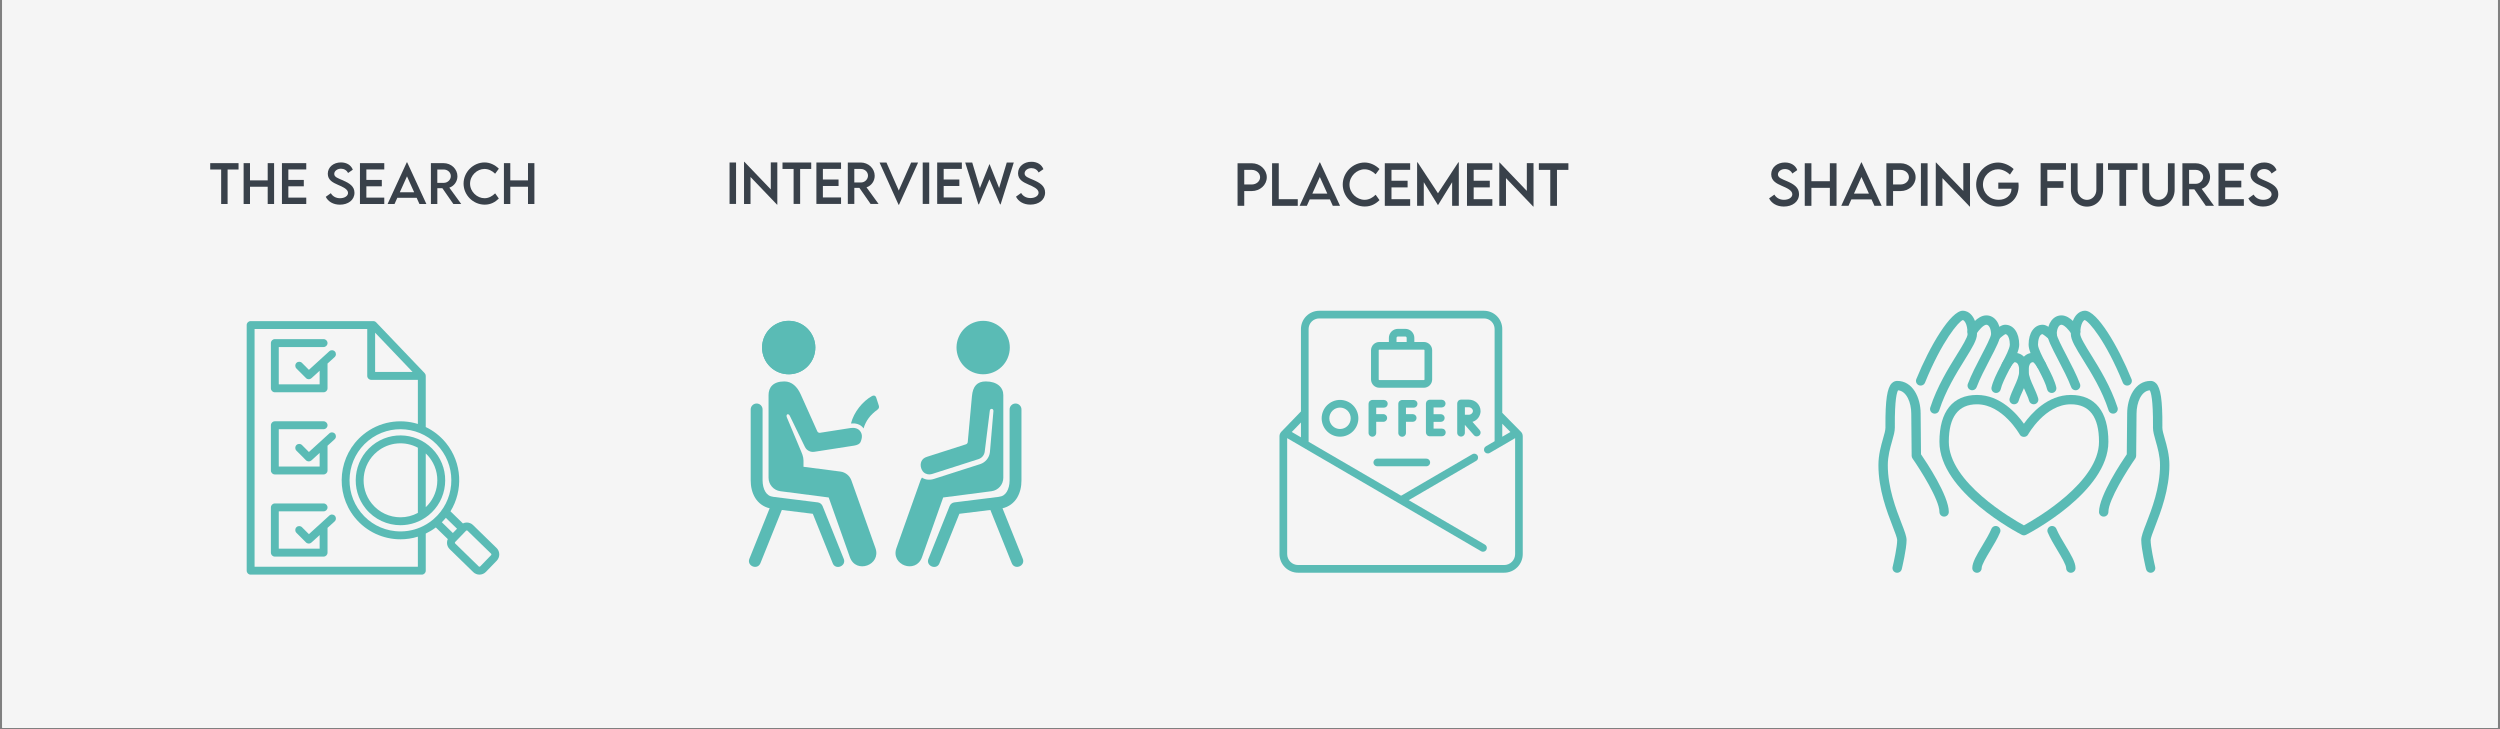 <svg xmlns="http://www.w3.org/2000/svg" xmlns:xlink="http://www.w3.org/1999/xlink" width="1200" zoomAndPan="magnify" viewBox="0 0 900 262.5" height="350" preserveAspectRatio="xMidYMid meet" version="1.0"><rect x="0" y="0" width="900" height="262.5" fill="#808080" stroke="none"/><defs><g/><clipPath id="ec832b3df9"><path d="M 0.855 0 L 899.145 0 L 899.145 262 L 0.855 262 Z M 0.855 0 " clip-rule="nonzero"/></clipPath><clipPath id="f4ee71dfdc"><path d="M 88.797 115.594 L 180 115.594 L 180 206.867 L 88.797 206.867 Z M 88.797 115.594 " clip-rule="nonzero"/></clipPath><clipPath id="d8e4ceafee"><path d="M 460.617 111.852 L 548.188 111.852 L 548.188 206.203 L 460.617 206.203 Z M 460.617 111.852 " clip-rule="nonzero"/></clipPath><clipPath id="544bb30904"><path d="M 745 111.852 L 768 111.852 L 768 149 L 745 149 Z M 745 111.852 " clip-rule="nonzero"/></clipPath><clipPath id="2ebeddede0"><path d="M 689 111.852 L 712 111.852 L 712 149 L 689 149 Z M 689 111.852 " clip-rule="nonzero"/></clipPath><clipPath id="502fa03769"><path d="M 737 189 L 748 189 L 748 206.203 L 737 206.203 Z M 737 189 " clip-rule="nonzero"/></clipPath><clipPath id="54020636c9"><path d="M 710 189 L 721 189 L 721 206.203 L 710 206.203 Z M 710 189 " clip-rule="nonzero"/></clipPath><clipPath id="20d37320b9"><path d="M 755 137 L 781 137 L 781 206.203 L 755 206.203 Z M 755 137 " clip-rule="nonzero"/></clipPath><clipPath id="b1bd7ba256"><path d="M 676.188 137 L 702 137 L 702 206.203 L 676.188 206.203 Z M 676.188 137 " clip-rule="nonzero"/></clipPath></defs><g clip-path="url(#ec832b3df9)"><path fill="#ffffff" d="M 0.855 0 L 899.145 0 L 899.145 269.488 L 0.855 269.488 Z M 0.855 0 " fill-opacity="1" fill-rule="nonzero"/><path fill="#ffffff" d="M 0.855 0 L 899.145 0 L 899.145 262 L 0.855 262 Z M 0.855 0 " fill-opacity="1" fill-rule="nonzero"/><path fill="#f5f5f5" d="M 0.855 0 L 899.145 0 L 899.145 262 L 0.855 262 Z M 0.855 0 " fill-opacity="1" fill-rule="nonzero"/></g><path fill="#5abbb5" d="M 118.559 185.598 L 111.207 192.297 L 108.719 189.805 C 108.164 189.246 107.266 189.25 106.711 189.805 C 106.156 190.363 106.16 191.266 106.715 191.82 L 110.156 195.273 C 110.434 195.547 110.797 195.688 111.16 195.688 C 111.5 195.688 111.844 195.566 112.113 195.316 L 115.07 192.625 L 115.07 197.527 L 100.359 197.527 L 100.359 184.09 L 116.492 184.09 C 117.277 184.09 117.91 183.453 117.91 182.668 C 117.91 181.879 117.277 181.242 116.492 181.242 L 98.941 181.242 C 98.156 181.242 97.523 181.879 97.523 182.668 L 97.523 198.953 C 97.523 199.738 98.156 200.379 98.941 200.379 L 116.492 200.379 C 117.277 200.379 117.91 199.738 117.91 198.953 L 117.91 190.035 L 120.465 187.707 C 121.047 187.18 121.09 186.277 120.562 185.695 C 120.035 185.113 119.141 185.07 118.559 185.598 Z M 118.559 185.598 " fill-opacity="1" fill-rule="nonzero"/><path fill="#5abbb5" d="M 118.559 156.023 L 111.207 162.719 L 108.719 160.223 C 108.168 159.668 107.266 159.668 106.711 160.223 C 106.156 160.781 106.156 161.684 106.711 162.238 L 110.156 165.695 C 110.434 165.973 110.797 166.113 111.16 166.113 C 111.5 166.113 111.844 165.988 112.113 165.742 L 115.07 163.047 L 115.07 167.953 L 100.359 167.953 L 100.359 154.516 L 116.492 154.516 C 117.277 154.516 117.91 153.879 117.91 153.09 C 117.91 152.305 117.277 151.664 116.492 151.664 L 98.941 151.664 C 98.156 151.664 97.523 152.305 97.523 153.09 L 97.523 169.375 C 97.523 170.164 98.156 170.801 98.941 170.801 L 116.492 170.801 C 117.277 170.801 117.91 170.164 117.91 169.375 L 117.91 160.461 L 120.465 158.133 C 121.047 157.602 121.09 156.703 120.562 156.117 C 120.035 155.535 119.141 155.492 118.559 156.023 Z M 118.559 156.023 " fill-opacity="1" fill-rule="nonzero"/><path fill="#5abbb5" d="M 118.559 126.441 L 111.207 133.141 L 108.719 130.648 C 108.164 130.09 107.266 130.09 106.711 130.648 C 106.156 131.203 106.16 132.105 106.715 132.664 L 110.156 136.113 C 110.434 136.391 110.797 136.531 111.16 136.531 C 111.5 136.531 111.844 136.41 112.113 136.16 L 115.07 133.465 L 115.07 138.371 L 100.359 138.371 L 100.359 124.934 L 116.492 124.934 C 117.277 124.934 117.91 124.297 117.91 123.508 C 117.91 122.723 117.277 122.086 116.492 122.086 L 98.941 122.086 C 98.156 122.086 97.523 122.723 97.523 123.508 L 97.523 139.797 C 97.523 140.582 98.156 141.219 98.941 141.219 L 116.492 141.219 C 117.277 141.219 117.91 140.582 117.91 139.797 L 117.91 130.879 L 120.465 128.551 C 121.047 128.023 121.09 127.121 120.562 126.539 C 120.035 125.957 119.141 125.914 118.559 126.441 Z M 118.559 126.441 " fill-opacity="1" fill-rule="nonzero"/><path fill="#5abbb5" d="M 156.66 162.711 C 151.059 155.793 140.895 154.742 134.004 160.363 C 127.109 165.988 126.059 176.191 131.66 183.109 C 134.84 187.035 139.492 189.074 144.176 189.074 C 147.746 189.074 151.34 187.891 154.32 185.461 C 157.66 182.738 159.742 178.871 160.188 174.574 C 160.629 170.277 159.375 166.066 156.66 162.711 Z M 144.176 186.227 C 140.312 186.227 136.484 184.547 133.863 181.312 C 129.25 175.613 130.113 167.207 135.793 162.574 C 140.062 159.09 145.859 158.719 150.434 161.176 L 150.434 184.648 C 148.473 185.703 146.32 186.227 144.176 186.227 Z M 157.363 174.281 C 157.031 177.488 155.59 180.402 153.273 182.59 L 153.273 163.234 C 153.691 163.629 154.086 164.051 154.457 164.508 C 156.695 167.273 157.727 170.742 157.363 174.281 Z M 157.363 174.281 " fill-opacity="1" fill-rule="nonzero"/><g clip-path="url(#f4ee71dfdc)"><path fill="#5abbb5" d="M 178.766 197.273 L 170.289 189.016 C 169.672 188.418 168.859 188.094 167.996 188.105 C 167.52 188.113 167.062 188.23 166.648 188.43 L 162.172 184.074 C 166.762 176.594 166.41 166.699 160.59 159.508 C 158.539 156.98 156.027 155.047 153.273 153.734 L 153.273 135.32 C 153.273 134.949 153.133 134.598 152.879 134.332 L 135.41 116.035 C 135.141 115.754 134.77 115.598 134.383 115.598 L 90.227 115.598 C 89.441 115.598 88.809 116.234 88.809 117.02 L 88.809 205.441 C 88.809 206.227 89.441 206.867 90.227 206.867 L 151.855 206.867 C 152.637 206.867 153.273 206.227 153.273 205.441 L 153.273 192.086 C 154.531 191.484 155.746 190.75 156.898 189.879 L 161.199 194.066 C 161.008 194.492 160.91 194.957 160.918 195.438 C 160.93 196.301 161.277 197.102 161.891 197.695 L 170.371 205.961 C 170.996 206.566 171.801 206.863 172.609 206.863 C 173.449 206.863 174.289 206.539 174.918 205.887 L 178.84 201.836 C 180.066 200.559 180.035 198.512 178.766 197.273 Z M 135.043 119.77 L 148.527 133.895 L 135.043 133.895 Z M 150.434 204.016 L 91.648 204.016 L 91.648 118.445 L 132.203 118.445 L 132.203 135.32 C 132.203 136.105 132.84 136.742 133.625 136.742 L 150.434 136.742 L 150.434 152.625 C 143.898 150.602 136.504 151.777 130.812 156.422 C 130.809 156.422 130.809 156.422 130.809 156.422 C 121.754 163.812 120.375 177.223 127.734 186.312 C 131.91 191.473 138.02 194.152 144.18 194.152 C 146.285 194.152 148.395 193.836 150.434 193.203 Z M 156.094 186.879 C 156.082 186.887 156.07 186.895 156.062 186.906 C 155.949 187 155.836 187.098 155.723 187.191 C 154.363 188.297 152.883 189.188 151.316 189.855 C 151.309 189.859 151.297 189.867 151.285 189.871 C 148.477 191.062 145.395 191.535 142.277 191.211 C 137.406 190.707 133.023 188.328 129.938 184.516 C 123.562 176.645 124.758 165.035 132.602 158.633 C 140.445 152.234 152.012 153.434 158.383 161.305 C 164.656 169.051 163.598 180.418 156.094 186.879 Z M 159.055 188.008 C 159.57 187.5 160.051 186.969 160.504 186.418 L 164.527 190.34 L 163.035 191.883 Z M 176.797 199.855 L 172.883 203.902 C 172.738 204.051 172.492 204.055 172.348 203.914 L 163.863 195.648 C 163.777 195.562 163.758 195.461 163.758 195.391 C 163.754 195.332 163.77 195.219 163.863 195.117 L 164.066 194.906 C 164.074 194.902 164.078 194.898 164.086 194.891 C 164.09 194.887 164.094 194.879 164.102 194.875 L 167.773 191.07 C 167.848 190.996 167.949 190.957 168.047 190.957 C 168.145 190.957 168.238 190.992 168.309 191.062 L 176.785 199.316 C 176.934 199.461 176.938 199.707 176.797 199.855 Z M 176.797 199.855 " fill-opacity="1" fill-rule="nonzero"/></g><g fill="#39414a" fill-opacity="1"><g transform="translate(75.246, 73.438)"><g><path d="M 10.629 -14.707 L 0.43 -14.707 L 0.43 -12.414 L 4.371 -12.414 L 4.371 0 L 6.688 0 L 6.688 -12.414 L 10.629 -12.414 Z M 10.629 -14.707 "/></g></g></g><g fill="#39414a" fill-opacity="1"><g transform="translate(86.288, 73.438)"><g><path d="M 10.082 -14.707 L 10.082 -8.504 L 3.711 -8.504 L 3.711 -14.707 L 1.414 -14.707 L 1.414 0 L 3.711 0 L 3.711 -6.211 L 10.082 -6.211 L 10.082 0 L 12.387 0 L 12.387 -14.707 Z M 10.082 -14.707 "/></g></g></g><g fill="#39414a" fill-opacity="1"><g transform="translate(100.084, 73.438)"><g><path d="M 10.172 -12.434 L 10.172 -14.707 L 1.414 -14.707 L 1.414 0 L 10.172 0 L 10.172 -2.297 L 3.723 -2.297 L 3.723 -6.367 L 9.285 -6.367 L 9.285 -8.668 L 3.723 -8.668 L 3.723 -12.434 Z M 10.172 -12.434 "/></g></g></g><g fill="#39414a" fill-opacity="1"><g transform="translate(111.236, 73.438)"><g/></g></g><g fill="#39414a" fill-opacity="1"><g transform="translate(116.707, 73.438)"><g><path d="M 5.656 0.246 C 8.641 0.246 10.902 -1.434 10.902 -4.043 C 10.902 -6.359 9.094 -7.48 6.77 -8.504 C 4.98 -9.27 3.621 -9.68 3.621 -10.828 C 3.621 -11.867 4.699 -12.707 6.047 -12.707 C 7.117 -12.707 8.129 -12.152 8.586 -11.156 L 10.301 -12.344 C 9.695 -13.957 8.129 -14.969 6.031 -14.969 C 3.383 -14.969 1.297 -13.293 1.297 -10.883 C 1.297 -8.574 3.211 -7.68 4.934 -6.914 C 6.648 -6.176 8.586 -5.355 8.586 -3.996 C 8.586 -2.875 7.336 -2.078 5.684 -2.078 C 4.27 -2.078 3.047 -2.738 2.391 -3.887 L 0.566 -2.582 C 1.406 -0.887 3.238 0.246 5.656 0.246 Z M 5.656 0.246 "/></g></g></g><g fill="#39414a" fill-opacity="1"><g transform="translate(128.168, 73.438)"><g><path d="M 10.172 -12.434 L 10.172 -14.707 L 1.414 -14.707 L 1.414 0 L 10.172 0 L 10.172 -2.297 L 3.723 -2.297 L 3.723 -6.367 L 9.285 -6.367 L 9.285 -8.668 L 3.723 -8.668 L 3.723 -12.434 Z M 10.172 -12.434 "/></g></g></g><g fill="#39414a" fill-opacity="1"><g transform="translate(139.32, 73.438)"><g><path d="M 11.676 0 L 14.176 0 L 7.262 -15.008 L 7.125 -15.008 L 0.211 0 L 2.711 0 L 3.711 -2.234 L 10.672 -2.234 Z M 4.605 -4.215 L 7.199 -9.961 L 9.777 -4.215 Z M 4.605 -4.215 "/></g></g></g><g fill="#39414a" fill-opacity="1"><g transform="translate(153.708, 73.438)"><g><path d="M 12.332 0 L 8.055 -5.883 C 9.742 -6.43 10.965 -8.082 10.965 -9.98 C 10.965 -12.598 8.723 -14.707 5.984 -14.707 L 1.414 -14.707 L 1.422 0 L 3.73 0 L 3.73 -5.691 L 5.539 -5.691 L 9.496 0 Z M 3.723 -7.609 L 3.723 -12.414 L 6.039 -12.414 C 7.406 -12.414 8.586 -11.402 8.586 -10.035 C 8.586 -8.723 7.426 -7.598 6.039 -7.609 Z M 3.723 -7.609 "/></g></g></g><g fill="#39414a" fill-opacity="1"><g transform="translate(166.173, 73.438)"><g><path d="M 8.336 0.238 C 10.527 0.238 12.141 -0.719 13.41 -1.969 L 12.078 -3.832 C 11.066 -2.828 9.77 -2.078 8.266 -2.078 C 5.629 -2.078 3.047 -4.371 3.047 -7.336 C 3.047 -10.281 5.594 -12.617 8.254 -12.617 C 9.695 -12.617 11.039 -11.934 12.07 -10.902 L 13.41 -12.715 C 11.969 -14.121 10.207 -14.934 8.301 -14.961 C 4.168 -14.961 0.711 -11.484 0.711 -7.344 C 0.711 -3.191 4.168 0.238 8.336 0.238 Z M 8.336 0.238 "/></g></g></g><g fill="#39414a" fill-opacity="1"><g transform="translate(179.996, 73.438)"><g><path d="M 10.082 -14.707 L 10.082 -8.504 L 3.711 -8.504 L 3.711 -14.707 L 1.414 -14.707 L 1.414 0 L 3.711 0 L 3.711 -6.211 L 10.082 -6.211 L 10.082 0 L 12.387 0 L 12.387 -14.707 Z M 10.082 -14.707 "/></g></g></g><g fill="#39414a" fill-opacity="1"><g transform="translate(261.207, 73.412)"><g><path d="M 1.434 0 L 3.773 0 L 3.773 -14.91 L 1.434 -14.91 Z M 1.434 0 "/></g></g></g><g fill="#39414a" fill-opacity="1"><g transform="translate(266.414, 73.412)"><g><path d="M 11.07 -14.945 L 11.07 -5.227 L 1.555 -15.168 L 1.434 -15.168 L 1.434 0.02 L 3.773 0.02 L 3.773 -9.703 L 13.309 0.258 L 13.422 0.258 L 13.422 -14.945 Z M 11.07 -14.945 "/></g></g></g><g fill="#39414a" fill-opacity="1"><g transform="translate(281.266, 73.412)"><g><path d="M 10.773 -14.91 L 0.434 -14.91 L 0.434 -12.586 L 4.43 -12.586 L 4.43 0 L 6.781 0 L 6.781 -12.586 L 10.773 -12.586 Z M 10.773 -14.91 "/></g></g></g><g fill="#39414a" fill-opacity="1"><g transform="translate(292.466, 73.412)"><g><path d="M 10.312 -12.605 L 10.312 -14.91 L 1.434 -14.91 L 1.434 0 L 10.312 0 L 10.312 -2.332 L 3.773 -2.332 L 3.773 -6.457 L 9.414 -6.457 L 9.414 -8.785 L 3.773 -8.785 L 3.773 -12.605 Z M 10.312 -12.605 "/></g></g></g><g fill="#39414a" fill-opacity="1"><g transform="translate(303.776, 73.412)"><g><path d="M 12.504 0 L 8.168 -5.965 C 9.879 -6.52 11.117 -8.195 11.117 -10.117 C 11.117 -12.773 8.844 -14.91 6.066 -14.91 L 1.434 -14.91 L 1.441 0 L 3.781 0 L 3.781 -5.77 L 5.613 -5.77 L 9.629 0 Z M 3.773 -7.715 L 3.773 -12.586 L 6.121 -12.586 C 7.512 -12.586 8.703 -11.562 8.703 -10.172 C 8.703 -8.844 7.527 -7.703 6.121 -7.715 Z M 3.773 -7.715 "/></g></g></g><g fill="#39414a" fill-opacity="1"><g transform="translate(316.418, 73.412)"><g><path d="M 11.598 -14.91 L 7.141 -4.82 L 2.699 -14.91 L 0.211 -14.91 L 7.066 0.305 L 7.223 0.305 L 14.105 -14.91 Z M 11.598 -14.91 "/></g></g></g><g fill="#39414a" fill-opacity="1"><g transform="translate(330.744, 73.412)"><g><path d="M 1.434 0 L 3.773 0 L 3.773 -14.91 L 1.434 -14.91 Z M 1.434 0 "/></g></g></g><g fill="#39414a" fill-opacity="1"><g transform="translate(335.95, 73.412)"><g><path d="M 10.312 -12.605 L 10.312 -14.91 L 1.434 -14.91 L 1.434 0 L 10.312 0 L 10.312 -2.332 L 3.773 -2.332 L 3.773 -6.457 L 9.414 -6.457 L 9.414 -8.785 L 3.773 -8.785 L 3.773 -12.605 Z M 10.312 -12.605 "/></g></g></g><g fill="#39414a" fill-opacity="1"><g transform="translate(347.261, 73.412)"><g><path d="M 4.957 0.141 L 5.172 0.141 L 8.934 -8.852 L 12.754 0.141 L 12.969 0.141 L 17.703 -14.91 L 15.176 -14.91 L 12.422 -5.715 L 9.008 -14.281 L 8.914 -14.281 L 5.504 -5.707 L 2.738 -14.91 L 0.211 -14.91 Z M 4.957 0.141 "/></g></g></g><g fill="#39414a" fill-opacity="1"><g transform="translate(365.184, 73.412)"><g><path d="M 5.734 0.25 C 8.758 0.25 11.051 -1.453 11.051 -4.098 C 11.051 -6.445 9.223 -7.586 6.863 -8.621 C 5.051 -9.398 3.672 -9.812 3.672 -10.977 C 3.672 -12.031 4.762 -12.883 6.133 -12.883 C 7.215 -12.883 8.242 -12.32 8.703 -11.312 L 10.441 -12.512 C 9.832 -14.152 8.242 -15.176 6.113 -15.176 C 3.43 -15.176 1.312 -13.477 1.312 -11.035 C 1.312 -8.695 3.254 -7.789 5.004 -7.012 C 6.742 -6.262 8.703 -5.43 8.703 -4.051 C 8.703 -2.914 7.438 -2.109 5.762 -2.109 C 4.328 -2.109 3.09 -2.773 2.422 -3.941 L 0.574 -2.617 C 1.426 -0.898 3.285 0.25 5.734 0.25 Z M 5.734 0.25 "/></g></g></g><path fill="#5abbb5" d="M 314.523 142.402 C 314.32 142.41 314.09 142.484 313.832 142.629 C 310.594 144.453 307.387 148.309 306.348 152.453 C 307.859 152.301 309.605 152.605 310.73 154.023 C 310.781 154.098 310.836 154.172 310.883 154.242 C 311.684 151.457 313.359 149.305 315.844 147.508 C 316.289 147.188 316.594 146.707 316.395 146.09 L 315.438 143.129 C 315.281 142.664 314.969 142.383 314.523 142.402 Z M 314.523 142.402 " fill-opacity="1" fill-rule="nonzero"/><path fill="#5abbb5" d="M 282.383 137.312 C 278.273 137.312 276.68 139.504 276.68 142.203 L 276.68 171.98 C 276.676 174.438 278.492 176.516 280.926 176.836 L 298.332 179.094 L 305.957 200.59 C 308.145 206.746 317.34 203.449 315.156 197.293 L 306.516 172.988 C 305.902 171.25 304.367 170 302.547 169.766 L 289.258 168.043 L 289.258 165.805 C 289.258 164.32 288.66 163.117 288.062 161.688 L 283.277 150.273 C 282.801 149.145 283.812 148.637 284.34 149.711 L 289.758 160.867 C 290.379 162.156 291.758 162.871 293.168 162.648 L 307.461 160.426 C 308.652 160.238 309.48 159.844 309.801 159.105 C 310.484 157.516 310.465 156.227 309.586 155.125 C 308.801 154.129 307.422 153.895 306.105 154.102 C 302.477 154.672 295.219 155.801 295.219 155.801 C 294.801 155.867 294.391 155.645 294.215 155.258 L 288.242 141.941 C 287.016 139.215 285.059 137.316 282.383 137.312 Z M 282.383 137.312 " fill-opacity="1" fill-rule="nonzero"/><path fill="#5abbb5" d="M 272.355 145.262 C 271.176 145.281 270.23 146.258 270.25 147.441 L 270.25 172.953 C 270.25 175.113 270.699 177.363 271.91 179.309 C 272.988 181.039 274.785 182.461 277.074 182.984 L 269.82 201.059 C 268.652 203.754 272.762 205.418 273.785 202.66 L 281.457 183.59 L 292.613 184.969 L 299.703 202.594 C 300.656 205.516 305.012 203.75 303.668 200.992 L 296.129 182.191 C 295.836 181.461 295.168 180.953 294.398 180.859 L 278.461 178.875 C 276.969 178.688 276.18 178.066 275.531 177.031 C 274.887 175.996 274.531 174.484 274.531 172.957 L 274.531 147.441 C 274.547 146.23 273.559 145.242 272.355 145.262 Z M 272.355 145.262 " fill-opacity="1" fill-rule="nonzero"/><path fill="#5abbb5" d="M 365.633 145.262 C 366.809 145.281 367.75 146.258 367.727 147.441 L 367.727 172.953 C 367.727 175.113 367.285 177.363 366.078 179.309 C 365 181.039 363.195 182.461 360.902 182.984 L 368.168 201.059 C 369.332 203.75 365.219 205.414 364.195 202.66 L 356.531 183.59 L 345.375 184.965 L 338.277 202.594 C 337.332 205.516 332.977 203.75 334.316 200.992 L 341.859 182.188 C 342.152 181.457 342.809 180.949 343.586 180.855 L 359.52 178.871 C 361.012 178.688 361.805 178.066 362.449 177.027 C 363.094 175.992 363.457 174.484 363.457 172.953 L 363.457 147.441 C 363.438 146.23 364.422 145.242 365.633 145.262 Z M 365.633 145.262 " fill-opacity="1" fill-rule="nonzero"/><path fill="#5abbb5" d="M 354.898 137.312 C 351.766 137.312 350.227 139.043 349.898 142.645 L 348.391 159.121 C 348.355 159.512 348.105 159.832 347.738 159.953 L 333.844 164.406 C 333.828 164.414 333.816 164.414 333.809 164.422 C 332.648 164.75 332.047 165.352 331.715 166.078 C 331.379 166.801 331.355 167.695 331.613 168.512 C 331.871 169.328 332.379 170.078 333.09 170.43 C 334.168 170.969 335 170.809 335.785 170.559 L 352.277 165.277 C 353.492 164.883 354.379 163.801 354.508 162.52 L 356.336 147.816 C 356.457 146.902 357.723 147.016 357.633 148.016 L 356.375 162.711 C 356.172 164.742 354.793 166.465 352.863 167.082 L 336.402 172.352 C 334.82 172.922 333.301 172.754 332.145 172.086 C 332.066 172.039 332 171.973 331.918 171.918 C 331.691 172.246 331.492 172.602 331.359 172.988 L 322.719 197.293 C 320.527 203.449 329.73 206.746 331.922 200.59 L 339.543 179.094 L 356.945 176.836 C 359.375 176.516 361.191 174.438 361.191 171.977 L 361.191 142.203 C 361.191 139.504 359.008 137.312 354.898 137.312 Z M 354.898 137.312 " fill-opacity="1" fill-rule="nonzero"/><path fill="#5abbb5" d="M 362.742 128.934 C 360.637 133.816 355 136.062 350.125 133.957 C 345.273 131.852 343.035 126.184 345.133 121.316 C 347.238 116.43 352.875 114.184 357.73 116.289 C 362.609 118.395 364.84 124.051 362.742 128.934 Z M 362.742 128.934 " fill-opacity="1" fill-rule="evenodd"/><path fill="#5abbb5" d="M 275.125 128.934 C 277.23 133.816 282.867 136.062 287.742 133.957 C 292.602 131.852 294.832 126.184 292.734 121.316 C 290.629 116.43 284.992 114.184 280.141 116.289 C 275.266 118.395 273.035 124.051 275.125 128.934 Z M 275.125 128.934 " fill-opacity="1" fill-rule="evenodd"/><path fill="#5abbb5" d="M 275.125 128.934 C 277.23 133.816 282.867 136.062 287.742 133.957 C 292.602 131.852 294.832 126.184 292.734 121.316 C 290.629 116.43 284.992 114.184 280.141 116.289 C 275.266 118.395 273.035 124.051 275.125 128.934 Z M 275.125 128.934 " fill-opacity="1" fill-rule="evenodd"/><g fill="#39414a" fill-opacity="1"><g transform="translate(444.048, 74.1)"><g><path d="M 1.473 0 L 3.879 0 L 3.879 -5.316 L 6.598 -5.316 C 9.566 -5.316 11.992 -7.539 11.992 -10.27 C 11.992 -13.055 9.566 -15.328 6.598 -15.328 L 1.473 -15.328 Z M 6.598 -7.691 L 3.879 -7.703 L 3.879 -12.941 L 6.598 -12.941 C 8.246 -12.941 9.586 -11.754 9.586 -10.289 C 9.586 -8.852 8.246 -7.684 6.598 -7.691 Z M 6.598 -7.691 "/></g></g></g><g fill="#39414a" fill-opacity="1"><g transform="translate(456.475, 74.1)"><g><path d="M 3.879 -2.395 L 3.879 -15.328 L 1.473 -15.328 L 1.473 0 L 10.719 0 L 10.719 -2.395 Z M 3.879 -2.395 "/></g></g></g><g fill="#39414a" fill-opacity="1"><g transform="translate(467.637, 74.1)"><g><path d="M 12.172 0 L 14.777 0 L 7.57 -15.641 L 7.426 -15.641 L 0.219 0 L 2.824 0 L 3.871 -2.328 L 11.125 -2.328 Z M 4.801 -4.395 L 7.504 -10.383 L 10.195 -4.395 Z M 4.801 -4.395 "/></g></g></g><g fill="#39414a" fill-opacity="1"><g transform="translate(482.641, 74.1)"><g><path d="M 8.691 0.246 C 10.973 0.246 12.656 -0.75 13.977 -2.055 L 12.59 -3.992 C 11.535 -2.949 10.184 -2.168 8.617 -2.168 C 5.867 -2.168 3.176 -4.555 3.176 -7.645 C 3.176 -10.719 5.828 -13.152 8.605 -13.152 C 10.109 -13.152 11.508 -12.438 12.582 -11.363 L 13.977 -13.254 C 12.477 -14.719 10.641 -15.566 8.652 -15.594 C 4.344 -15.594 0.742 -11.973 0.742 -7.656 C 0.742 -3.328 4.344 0.246 8.691 0.246 Z M 8.691 0.246 "/></g></g></g><g fill="#39414a" fill-opacity="1"><g transform="translate(497.055, 74.1)"><g><path d="M 10.602 -12.961 L 10.602 -15.328 L 1.473 -15.328 L 1.473 0 L 10.602 0 L 10.602 -2.395 L 3.879 -2.395 L 3.879 -6.637 L 9.68 -6.637 L 9.68 -9.035 L 3.879 -9.035 L 3.879 -12.961 Z M 10.602 -12.961 "/></g></g></g><g fill="#39414a" fill-opacity="1"><g transform="translate(508.684, 74.1)"><g><path d="M 16.309 -15.66 L 8.984 -4.516 L 1.656 -15.66 L 1.473 -15.66 L 1.473 0 L 3.879 0 L 3.879 -8.512 L 8.977 -0.258 L 8.996 -0.258 L 14.082 -8.5 L 14.082 0 L 16.488 0 L 16.488 -15.66 Z M 16.309 -15.66 "/></g></g></g><g fill="#39414a" fill-opacity="1"><g transform="translate(526.644, 74.1)"><g><path d="M 10.602 -12.961 L 10.602 -15.328 L 1.473 -15.328 L 1.473 0 L 10.602 0 L 10.602 -2.395 L 3.879 -2.395 L 3.879 -6.637 L 9.68 -6.637 L 9.68 -9.035 L 3.879 -9.035 L 3.879 -12.961 Z M 10.602 -12.961 "/></g></g></g><g fill="#39414a" fill-opacity="1"><g transform="translate(538.273, 74.1)"><g><path d="M 11.383 -15.367 L 11.383 -5.371 L 1.598 -15.594 L 1.473 -15.594 L 1.473 0.02 L 3.879 0.02 L 3.879 -9.977 L 13.684 0.266 L 13.797 0.266 L 13.797 -15.367 Z M 11.383 -15.367 "/></g></g></g><g fill="#39414a" fill-opacity="1"><g transform="translate(553.542, 74.1)"><g><path d="M 11.078 -15.328 L 0.445 -15.328 L 0.445 -12.941 L 4.555 -12.941 L 4.555 0 L 6.969 0 L 6.969 -12.941 L 11.078 -12.941 Z M 11.078 -15.328 "/></g></g></g><path fill="#5abbb5" d="M 513.406 165.105 L 495.75 165.105 C 495.574 165.113 495.402 165.152 495.242 165.227 C 495.082 165.301 494.938 165.402 494.816 165.531 C 494.691 165.66 494.598 165.805 494.531 165.973 C 494.465 166.137 494.434 166.309 494.434 166.484 C 494.434 166.664 494.465 166.836 494.531 167 C 494.598 167.168 494.691 167.312 494.816 167.441 C 494.938 167.57 495.082 167.672 495.242 167.746 C 495.402 167.82 495.574 167.859 495.75 167.867 L 513.406 167.867 C 513.594 167.875 513.773 167.848 513.949 167.781 C 514.125 167.715 514.281 167.617 514.418 167.484 C 514.555 167.355 514.66 167.203 514.734 167.027 C 514.809 166.855 514.844 166.676 514.844 166.484 C 514.844 166.297 514.809 166.117 514.734 165.941 C 514.66 165.77 514.555 165.617 514.418 165.488 C 514.281 165.355 514.125 165.258 513.949 165.191 C 513.773 165.125 513.594 165.098 513.406 165.105 Z M 513.406 165.105 " fill-opacity="1" fill-rule="nonzero"/><path fill="#5abbb5" d="M 495.434 155.785 L 495.434 151.855 L 497.926 151.855 C 498.113 151.863 498.297 151.836 498.473 151.77 C 498.648 151.703 498.805 151.602 498.941 151.473 C 499.078 151.344 499.184 151.191 499.258 151.016 C 499.328 150.844 499.367 150.66 499.367 150.473 C 499.367 150.285 499.328 150.105 499.258 149.93 C 499.184 149.758 499.078 149.605 498.941 149.473 C 498.805 149.344 498.648 149.246 498.473 149.18 C 498.297 149.113 498.113 149.082 497.926 149.09 L 495.434 149.09 L 495.434 146.754 L 498.262 146.754 C 498.438 146.746 498.609 146.703 498.77 146.629 C 498.934 146.559 499.074 146.457 499.199 146.328 C 499.32 146.199 499.414 146.051 499.48 145.887 C 499.547 145.719 499.582 145.547 499.582 145.371 C 499.582 145.191 499.547 145.02 499.48 144.855 C 499.414 144.691 499.32 144.543 499.199 144.414 C 499.074 144.285 498.934 144.184 498.77 144.109 C 498.609 144.039 498.438 143.996 498.262 143.988 L 494.055 143.988 C 493.871 143.988 493.695 144.023 493.527 144.094 C 493.359 144.164 493.211 144.266 493.078 144.395 C 492.949 144.523 492.852 144.672 492.781 144.844 C 492.711 145.012 492.676 145.188 492.676 145.371 L 492.676 155.77 C 492.668 155.961 492.695 156.141 492.762 156.32 C 492.828 156.496 492.926 156.652 493.059 156.789 C 493.188 156.926 493.34 157.027 493.512 157.102 C 493.684 157.176 493.867 157.215 494.055 157.215 C 494.242 157.215 494.422 157.176 494.598 157.102 C 494.77 157.027 494.922 156.926 495.051 156.789 C 495.18 156.652 495.281 156.496 495.344 156.32 C 495.41 156.141 495.441 155.961 495.434 155.77 Z M 495.434 155.785 " fill-opacity="1" fill-rule="nonzero"/><path fill="#5abbb5" d="M 508.977 146.766 C 509.152 146.758 509.324 146.719 509.484 146.645 C 509.648 146.57 509.789 146.469 509.914 146.34 C 510.035 146.211 510.129 146.062 510.195 145.898 C 510.262 145.734 510.297 145.562 510.297 145.383 C 510.297 145.207 510.262 145.035 510.195 144.867 C 510.129 144.703 510.035 144.555 509.914 144.426 C 509.789 144.297 509.648 144.199 509.484 144.125 C 509.324 144.051 509.152 144.008 508.977 144 L 504.77 144 C 504.586 144 504.41 144.035 504.242 144.105 C 504.074 144.176 503.922 144.277 503.793 144.406 C 503.664 144.535 503.566 144.688 503.496 144.855 C 503.426 145.023 503.391 145.203 503.391 145.387 L 503.391 155.785 C 503.383 155.973 503.41 156.156 503.477 156.332 C 503.543 156.508 503.641 156.664 503.773 156.801 C 503.902 156.938 504.055 157.043 504.227 157.117 C 504.398 157.191 504.582 157.227 504.77 157.227 C 504.957 157.227 505.137 157.191 505.312 157.117 C 505.484 157.043 505.637 156.938 505.766 156.801 C 505.895 156.664 505.996 156.508 506.062 156.332 C 506.125 156.156 506.156 155.973 506.148 155.785 L 506.148 151.855 L 508.641 151.855 C 508.82 151.848 508.988 151.809 509.152 151.734 C 509.312 151.66 509.457 151.559 509.578 151.43 C 509.703 151.301 509.797 151.152 509.863 150.988 C 509.93 150.824 509.961 150.652 509.961 150.473 C 509.961 150.297 509.93 150.125 509.863 149.957 C 509.797 149.793 509.703 149.645 509.578 149.516 C 509.457 149.387 509.312 149.285 509.152 149.215 C 508.988 149.141 508.82 149.098 508.641 149.09 L 506.148 149.09 L 506.148 146.754 Z M 508.977 146.766 " fill-opacity="1" fill-rule="nonzero"/><path fill="#5abbb5" d="M 519.078 146.676 C 519.254 146.668 519.426 146.629 519.586 146.555 C 519.75 146.48 519.891 146.379 520.016 146.25 C 520.137 146.121 520.23 145.977 520.297 145.809 C 520.363 145.645 520.398 145.473 520.398 145.293 C 520.398 145.117 520.363 144.945 520.297 144.777 C 520.23 144.613 520.137 144.469 520.016 144.34 C 519.891 144.211 519.75 144.109 519.586 144.035 C 519.426 143.961 519.254 143.922 519.078 143.914 L 514.711 143.914 C 514.527 143.914 514.352 143.949 514.184 144.02 C 514.016 144.09 513.867 144.188 513.738 144.32 C 513.609 144.449 513.508 144.598 513.438 144.766 C 513.367 144.938 513.332 145.113 513.332 145.297 L 513.332 155.676 C 513.332 155.859 513.367 156.035 513.438 156.207 C 513.508 156.375 513.609 156.523 513.738 156.652 C 513.867 156.781 514.016 156.883 514.184 156.953 C 514.352 157.023 514.527 157.059 514.711 157.059 L 519.078 157.059 C 519.258 157.059 519.434 157.023 519.605 156.953 C 519.773 156.883 519.922 156.781 520.051 156.652 C 520.18 156.523 520.281 156.375 520.348 156.207 C 520.418 156.035 520.453 155.859 520.453 155.676 C 520.453 155.492 520.418 155.316 520.348 155.148 C 520.281 154.98 520.18 154.832 520.051 154.699 C 519.922 154.57 519.773 154.473 519.605 154.402 C 519.434 154.332 519.258 154.297 519.078 154.297 L 516.09 154.297 L 516.09 151.867 L 518.754 151.867 C 518.934 151.859 519.102 151.82 519.266 151.746 C 519.426 151.672 519.57 151.57 519.691 151.441 C 519.816 151.312 519.91 151.168 519.977 151 C 520.043 150.836 520.074 150.664 520.074 150.488 C 520.074 150.309 520.043 150.137 519.977 149.973 C 519.91 149.805 519.816 149.66 519.691 149.531 C 519.57 149.402 519.426 149.301 519.266 149.227 C 519.102 149.152 518.934 149.113 518.754 149.105 L 516.09 149.105 L 516.09 146.676 Z M 519.078 146.676 " fill-opacity="1" fill-rule="nonzero"/><path fill="#5abbb5" d="M 533 147.969 C 533 145.707 531.098 143.867 528.754 143.867 L 525.973 143.867 C 525.789 143.867 525.613 143.902 525.445 143.973 C 525.277 144.043 525.125 144.141 524.996 144.273 C 524.867 144.402 524.77 144.551 524.699 144.719 C 524.629 144.891 524.594 145.066 524.594 145.25 L 524.594 155.727 C 524.586 155.914 524.613 156.098 524.68 156.273 C 524.746 156.449 524.844 156.605 524.973 156.742 C 525.105 156.879 525.258 156.984 525.43 157.059 C 525.602 157.133 525.781 157.168 525.973 157.168 C 526.16 157.168 526.34 157.133 526.512 157.059 C 526.688 156.984 526.84 156.879 526.969 156.742 C 527.098 156.605 527.195 156.449 527.262 156.273 C 527.328 156.098 527.359 155.914 527.352 155.727 L 527.352 152.949 L 530.59 156.637 C 530.867 156.953 531.215 157.109 531.633 157.105 C 531.98 157.109 532.285 156.992 532.543 156.762 C 532.684 156.641 532.789 156.496 532.871 156.332 C 532.953 156.168 533 155.996 533.012 155.812 C 533.023 155.629 533 155.453 532.938 155.277 C 532.879 155.105 532.789 154.949 532.668 154.812 L 530.086 151.871 C 530.508 151.742 530.895 151.555 531.254 151.305 C 531.613 151.051 531.922 150.75 532.188 150.398 C 532.449 150.051 532.652 149.668 532.793 149.25 C 532.934 148.836 533.008 148.41 533.012 147.969 Z M 528.754 149.312 L 527.363 149.312 C 527.363 148.805 527.363 147.156 527.363 146.625 L 528.758 146.625 C 529.566 146.625 530.25 147.238 530.25 147.965 C 530.25 148.691 529.566 149.305 528.758 149.305 Z M 528.754 149.312 " fill-opacity="1" fill-rule="nonzero"/><path fill="#5abbb5" d="M 482.406 143.965 C 481.973 143.965 481.543 144.008 481.117 144.094 C 480.691 144.176 480.281 144.305 479.879 144.469 C 479.477 144.637 479.098 144.84 478.738 145.082 C 478.375 145.324 478.043 145.598 477.734 145.902 C 477.43 146.211 477.156 146.547 476.914 146.906 C 476.672 147.27 476.469 147.648 476.305 148.051 C 476.137 148.453 476.012 148.867 475.93 149.293 C 475.844 149.719 475.801 150.148 475.801 150.586 C 475.801 151.02 475.844 151.449 475.93 151.875 C 476.012 152.301 476.137 152.715 476.305 153.117 C 476.469 153.52 476.672 153.902 476.914 154.262 C 477.156 154.625 477.43 154.957 477.734 155.266 C 478.043 155.574 478.375 155.848 478.738 156.09 C 479.098 156.328 479.477 156.535 479.879 156.699 C 480.281 156.867 480.691 156.992 481.117 157.078 C 481.543 157.16 481.973 157.203 482.406 157.203 C 482.84 157.203 483.27 157.16 483.695 157.078 C 484.121 156.992 484.535 156.867 484.934 156.699 C 485.336 156.535 485.715 156.328 486.078 156.09 C 486.438 155.848 486.77 155.574 487.078 155.266 C 487.383 154.957 487.66 154.625 487.898 154.262 C 488.141 153.902 488.344 153.52 488.512 153.117 C 488.676 152.715 488.801 152.301 488.887 151.875 C 488.969 151.449 489.012 151.02 489.012 150.586 C 489.012 150.148 488.969 149.719 488.883 149.293 C 488.801 148.867 488.676 148.453 488.508 148.051 C 488.34 147.652 488.137 147.27 487.898 146.91 C 487.656 146.547 487.383 146.215 487.074 145.906 C 486.77 145.598 486.438 145.324 486.074 145.082 C 485.715 144.84 485.336 144.637 484.934 144.473 C 484.535 144.305 484.121 144.18 483.695 144.094 C 483.27 144.008 482.84 143.965 482.406 143.965 Z M 482.406 154.441 C 481.898 154.441 481.406 154.344 480.934 154.148 C 480.465 153.953 480.047 153.676 479.688 153.312 C 479.324 152.953 479.047 152.535 478.852 152.062 C 478.656 151.59 478.559 151.098 478.559 150.586 C 478.559 150.074 478.656 149.586 478.852 149.113 C 479.047 148.641 479.324 148.223 479.688 147.859 C 480.047 147.5 480.465 147.219 480.934 147.023 C 481.406 146.828 481.898 146.73 482.406 146.73 C 482.918 146.73 483.406 146.828 483.879 147.023 C 484.352 147.219 484.766 147.5 485.129 147.859 C 485.488 148.223 485.766 148.641 485.961 149.113 C 486.156 149.586 486.254 150.074 486.254 150.586 C 486.254 151.098 486.156 151.59 485.961 152.062 C 485.766 152.535 485.488 152.953 485.129 153.312 C 484.766 153.676 484.352 153.953 483.879 154.148 C 483.406 154.344 482.918 154.441 482.406 154.441 Z M 482.406 154.441 " fill-opacity="1" fill-rule="nonzero"/><g clip-path="url(#d8e4ceafee)"><path fill="#5abbb5" d="M 547.422 155.316 L 540.816 148.625 L 540.816 118.453 C 540.816 118.02 540.773 117.594 540.688 117.168 C 540.602 116.746 540.477 116.336 540.312 115.938 C 540.148 115.539 539.945 115.16 539.707 114.801 C 539.465 114.441 539.195 114.109 538.891 113.805 C 538.586 113.5 538.254 113.227 537.895 112.988 C 537.539 112.746 537.16 112.543 536.762 112.379 C 536.363 112.215 535.953 112.09 535.531 112.004 C 535.109 111.918 534.684 111.879 534.25 111.875 L 474.914 111.875 C 474.48 111.875 474.055 111.918 473.633 112.004 C 473.211 112.086 472.797 112.211 472.398 112.379 C 472 112.543 471.625 112.746 471.266 112.984 C 470.906 113.223 470.574 113.496 470.27 113.801 C 469.965 114.105 469.691 114.438 469.453 114.797 C 469.211 115.156 469.008 115.535 468.844 115.934 C 468.68 116.332 468.555 116.746 468.469 117.168 C 468.383 117.594 468.34 118.02 468.34 118.453 L 468.34 148.121 L 461.332 155.371 C 461.301 155.402 461.277 155.43 461.25 155.461 C 460.824 155.922 460.613 156.465 460.613 157.09 L 460.613 199.477 C 460.613 199.918 460.656 200.352 460.742 200.785 C 460.832 201.215 460.957 201.633 461.125 202.039 C 461.293 202.445 461.5 202.832 461.746 203.199 C 461.988 203.562 462.266 203.902 462.578 204.211 C 462.887 204.523 463.223 204.801 463.59 205.047 C 463.953 205.289 464.34 205.496 464.746 205.664 C 465.152 205.832 465.57 205.961 466 206.047 C 466.43 206.133 466.863 206.176 467.305 206.176 L 541.5 206.176 C 541.938 206.176 542.375 206.133 542.805 206.047 C 543.234 205.961 543.652 205.832 544.059 205.664 C 544.465 205.496 544.852 205.289 545.215 205.047 C 545.578 204.801 545.918 204.523 546.227 204.211 C 546.539 203.902 546.816 203.562 547.059 203.195 C 547.305 202.832 547.512 202.445 547.68 202.039 C 547.848 201.633 547.973 201.211 548.059 200.781 C 548.145 200.352 548.188 199.914 548.188 199.473 L 548.188 157.074 C 548.191 156.375 547.938 155.789 547.422 155.316 Z M 543.742 155.52 L 540.816 157.227 L 540.816 152.551 Z M 468.34 157.434 L 465.039 155.508 L 468.34 152.102 Z M 545.441 199.477 C 545.441 199.996 545.34 200.496 545.141 200.977 C 544.941 201.461 544.656 201.883 544.289 202.25 C 543.922 202.621 543.5 202.902 543.02 203.102 C 542.539 203.305 542.039 203.406 541.52 203.406 L 467.305 203.406 C 466.785 203.406 466.285 203.305 465.805 203.102 C 465.324 202.902 464.902 202.621 464.535 202.25 C 464.168 201.883 463.883 201.461 463.684 200.977 C 463.484 200.496 463.383 199.996 463.383 199.477 L 463.383 157.734 L 502.855 180.746 L 533.191 198.441 C 533.402 198.566 533.633 198.629 533.883 198.629 C 534.195 198.629 534.477 198.535 534.723 198.344 C 534.973 198.156 535.137 197.91 535.219 197.609 C 535.297 197.305 535.281 197.012 535.16 196.723 C 535.043 196.434 534.848 196.211 534.578 196.055 L 507.145 180.062 L 531.422 165.902 C 531.582 165.812 531.715 165.691 531.828 165.547 C 531.938 165.402 532.016 165.238 532.062 165.062 C 532.109 164.887 532.121 164.707 532.098 164.523 C 532.074 164.344 532.016 164.172 531.922 164.016 C 531.832 163.855 531.711 163.719 531.566 163.609 C 531.422 163.5 531.262 163.418 531.082 163.371 C 530.906 163.324 530.727 163.316 530.547 163.34 C 530.367 163.363 530.195 163.422 530.039 163.516 L 504.582 178.363 C 504.461 178.434 504.34 178.434 504.223 178.363 L 501.543 176.789 L 471.098 159.043 L 471.098 118.453 C 471.098 117.945 471.195 117.461 471.391 116.992 C 471.582 116.527 471.859 116.113 472.215 115.754 C 472.57 115.398 472.984 115.121 473.449 114.93 C 473.914 114.734 474.398 114.637 474.906 114.637 L 534.242 114.637 C 534.75 114.637 535.234 114.734 535.703 114.926 C 536.168 115.121 536.582 115.395 536.938 115.754 C 537.297 116.109 537.574 116.523 537.766 116.992 C 537.961 117.457 538.059 117.945 538.059 118.453 L 538.059 158.836 L 534.922 160.668 C 534.762 160.762 534.629 160.879 534.516 161.027 C 534.406 161.172 534.328 161.332 534.281 161.512 C 534.234 161.688 534.223 161.867 534.246 162.047 C 534.27 162.23 534.328 162.398 534.422 162.559 C 534.512 162.715 534.633 162.852 534.777 162.961 C 534.922 163.074 535.082 163.152 535.262 163.199 C 535.438 163.246 535.617 163.258 535.797 163.234 C 535.977 163.207 536.148 163.152 536.305 163.059 L 540.09 160.859 L 540.105 160.859 L 545.441 157.734 Z M 545.441 199.477 " fill-opacity="1" fill-rule="nonzero"/></g><path fill="#5abbb5" d="M 496.574 139.594 L 512.586 139.594 C 512.984 139.594 513.363 139.516 513.73 139.363 C 514.098 139.211 514.422 138.996 514.699 138.715 C 514.98 138.434 515.199 138.109 515.352 137.742 C 515.504 137.375 515.578 136.992 515.578 136.594 L 515.578 126.117 C 515.578 125.719 515.504 125.336 515.352 124.969 C 515.199 124.602 514.984 124.277 514.703 123.996 C 514.422 123.715 514.098 123.496 513.73 123.344 C 513.363 123.191 512.984 123.113 512.586 123.113 L 509.16 123.113 L 509.16 121.641 C 509.16 121.207 509.078 120.793 508.91 120.398 C 508.746 120 508.512 119.648 508.211 119.344 C 507.906 119.039 507.555 118.805 507.156 118.637 C 506.762 118.473 506.348 118.391 505.918 118.391 L 503.238 118.391 C 502.809 118.391 502.395 118.473 502 118.637 C 501.602 118.805 501.25 119.039 500.945 119.344 C 500.645 119.648 500.41 120 500.246 120.398 C 500.078 120.793 499.996 121.207 499.996 121.641 L 499.996 123.113 L 496.559 123.113 C 496.164 123.113 495.781 123.191 495.414 123.344 C 495.047 123.496 494.723 123.711 494.445 123.992 C 494.164 124.273 493.945 124.598 493.797 124.965 C 493.645 125.332 493.566 125.715 493.566 126.113 L 493.566 136.59 C 493.566 136.988 493.645 137.371 493.797 137.738 C 493.949 138.105 494.164 138.43 494.445 138.711 C 494.727 138.992 495.051 139.211 495.418 139.363 C 495.785 139.516 496.164 139.59 496.562 139.59 Z M 502.754 121.641 C 502.754 121.504 502.801 121.391 502.895 121.297 C 502.988 121.199 503.105 121.152 503.238 121.152 L 505.918 121.152 C 506.051 121.152 506.168 121.199 506.262 121.297 C 506.355 121.391 506.402 121.504 506.402 121.641 L 506.402 123.113 L 502.746 123.113 Z M 496.336 126.113 C 496.336 125.953 496.414 125.875 496.574 125.879 L 512.586 125.879 C 512.742 125.879 512.82 125.957 512.82 126.113 L 512.82 136.59 C 512.82 136.75 512.742 136.828 512.586 136.828 L 496.574 136.828 C 496.414 136.828 496.336 136.75 496.336 136.59 Z M 496.336 126.113 " fill-opacity="1" fill-rule="nonzero"/><g fill="#39414a" fill-opacity="1"><g transform="translate(636.285, 74.1)"><g><path d="M 5.895 0.258 C 9.004 0.258 11.363 -1.492 11.363 -4.211 C 11.363 -6.629 9.48 -7.797 7.055 -8.863 C 5.191 -9.66 3.773 -10.09 3.773 -11.289 C 3.773 -12.371 4.898 -13.246 6.305 -13.246 C 7.418 -13.246 8.473 -12.668 8.949 -11.629 L 10.734 -12.867 C 10.109 -14.551 8.473 -15.605 6.285 -15.605 C 3.527 -15.605 1.352 -13.855 1.352 -11.344 C 1.352 -8.938 3.348 -8.008 5.145 -7.207 C 6.934 -6.438 8.949 -5.582 8.949 -4.164 C 8.949 -2.996 7.645 -2.168 5.926 -2.168 C 4.449 -2.168 3.176 -2.852 2.492 -4.051 L 0.59 -2.691 C 1.465 -0.922 3.375 0.258 5.895 0.258 Z M 5.895 0.258 "/></g></g></g><g fill="#39414a" fill-opacity="1"><g transform="translate(648.237, 74.1)"><g><path d="M 10.508 -15.328 L 10.508 -8.863 L 3.871 -8.863 L 3.871 -15.328 L 1.473 -15.328 L 1.473 0 L 3.871 0 L 3.871 -6.477 L 10.508 -6.477 L 10.508 0 L 12.914 0 L 12.914 -15.328 Z M 10.508 -15.328 "/></g></g></g><g fill="#39414a" fill-opacity="1"><g transform="translate(662.622, 74.1)"><g><path d="M 12.172 0 L 14.777 0 L 7.57 -15.641 L 7.426 -15.641 L 0.219 0 L 2.824 0 L 3.871 -2.328 L 11.125 -2.328 Z M 4.801 -4.395 L 7.504 -10.383 L 10.195 -4.395 Z M 4.801 -4.395 "/></g></g></g><g fill="#39414a" fill-opacity="1"><g transform="translate(677.626, 74.1)"><g><path d="M 1.473 0 L 3.879 0 L 3.879 -5.316 L 6.598 -5.316 C 9.566 -5.316 11.992 -7.539 11.992 -10.27 C 11.992 -13.055 9.566 -15.328 6.598 -15.328 L 1.473 -15.328 Z M 6.598 -7.691 L 3.879 -7.703 L 3.879 -12.941 L 6.598 -12.941 C 8.246 -12.941 9.586 -11.754 9.586 -10.289 C 9.586 -8.852 8.246 -7.684 6.598 -7.691 Z M 6.598 -7.691 "/></g></g></g><g fill="#39414a" fill-opacity="1"><g transform="translate(690.053, 74.1)"><g><path d="M 1.473 0 L 3.879 0 L 3.879 -15.328 L 1.473 -15.328 Z M 1.473 0 "/></g></g></g><g fill="#39414a" fill-opacity="1"><g transform="translate(695.406, 74.1)"><g><path d="M 11.383 -15.367 L 11.383 -5.371 L 1.598 -15.594 L 1.473 -15.594 L 1.473 0.02 L 3.879 0.02 L 3.879 -9.977 L 13.684 0.266 L 13.797 0.266 L 13.797 -15.367 Z M 11.383 -15.367 "/></g></g></g><g fill="#39414a" fill-opacity="1"><g transform="translate(710.676, 74.1)"><g><path d="M 15.965 -8.367 L 8.711 -8.367 L 8.711 -6.16 L 13.457 -6.16 L 13.457 -6.113 C 13.457 -3.773 11.477 -2.168 8.844 -2.168 C 5.574 -2.168 3.188 -4.641 3.188 -7.645 C 3.188 -10.82 5.828 -13.16 8.625 -13.16 C 10.078 -13.16 11.695 -12.418 12.895 -11.238 L 14.234 -13.238 C 12.789 -14.645 10.582 -15.574 8.652 -15.586 C 4.297 -15.586 0.742 -12 0.742 -7.645 C 0.742 -3.301 4.277 0.258 8.738 0.258 C 12.723 0.258 16.031 -2.613 16.031 -7.168 C 16.031 -7.598 16.004 -8.016 15.965 -8.367 Z M 15.965 -8.367 "/></g></g></g><g fill="#39414a" fill-opacity="1"><g transform="translate(727.448, 74.1)"><g/></g></g><g fill="#39414a" fill-opacity="1"><g transform="translate(733.153, 74.1)"><g><path d="M 10.602 -12.969 L 10.602 -15.367 L 1.473 -15.367 L 1.473 0.02 L 3.879 0.02 L 3.879 -6.477 L 9.68 -6.477 L 9.68 -8.871 L 3.879 -8.871 L 3.879 -12.969 Z M 10.602 -12.969 "/></g></g></g><g fill="#39414a" fill-opacity="1"><g transform="translate(744.192, 74.1)"><g><path d="M 7.121 0.285 C 10.383 0.285 12.922 -2.293 12.922 -5.809 L 12.922 -15.328 L 10.5 -15.328 L 10.5 -5.82 C 10.5 -3.699 8.984 -2.148 7.113 -2.148 C 5.238 -2.148 3.746 -3.699 3.746 -5.82 L 3.746 -15.328 L 1.332 -15.328 L 1.332 -5.809 C 1.332 -2.293 3.859 0.285 7.121 0.285 Z M 7.121 0.285 "/></g></g></g><g fill="#39414a" fill-opacity="1"><g transform="translate(758.435, 74.1)"><g><path d="M 11.078 -15.328 L 0.445 -15.328 L 0.445 -12.941 L 4.555 -12.941 L 4.555 0 L 6.969 0 L 6.969 -12.941 L 11.078 -12.941 Z M 11.078 -15.328 "/></g></g></g><g fill="#39414a" fill-opacity="1"><g transform="translate(769.949, 74.1)"><g><path d="M 7.121 0.285 C 10.383 0.285 12.922 -2.293 12.922 -5.809 L 12.922 -15.328 L 10.5 -15.328 L 10.5 -5.82 C 10.5 -3.699 8.984 -2.148 7.113 -2.148 C 5.238 -2.148 3.746 -3.699 3.746 -5.82 L 3.746 -15.328 L 1.332 -15.328 L 1.332 -5.809 C 1.332 -2.293 3.859 0.285 7.121 0.285 Z M 7.121 0.285 "/></g></g></g><g fill="#39414a" fill-opacity="1"><g transform="translate(784.192, 74.1)"><g><path d="M 12.855 0 L 8.398 -6.133 C 10.156 -6.703 11.43 -8.426 11.43 -10.402 C 11.43 -13.133 9.09 -15.328 6.238 -15.328 L 1.473 -15.328 L 1.484 0 L 3.891 0 L 3.891 -5.934 L 5.773 -5.934 L 9.898 0 Z M 3.879 -7.93 L 3.879 -12.941 L 6.297 -12.941 C 7.723 -12.941 8.949 -11.887 8.949 -10.461 C 8.949 -9.09 7.742 -7.922 6.297 -7.93 Z M 3.879 -7.93 "/></g></g></g><g fill="#39414a" fill-opacity="1"><g transform="translate(797.189, 74.1)"><g><path d="M 10.602 -12.961 L 10.602 -15.328 L 1.473 -15.328 L 1.473 0 L 10.602 0 L 10.602 -2.395 L 3.879 -2.395 L 3.879 -6.637 L 9.68 -6.637 L 9.68 -9.035 L 3.879 -9.035 L 3.879 -12.961 Z M 10.602 -12.961 "/></g></g></g><g fill="#39414a" fill-opacity="1"><g transform="translate(808.818, 74.1)"><g><path d="M 5.895 0.258 C 9.004 0.258 11.363 -1.492 11.363 -4.211 C 11.363 -6.629 9.48 -7.797 7.055 -8.863 C 5.191 -9.66 3.773 -10.09 3.773 -11.289 C 3.773 -12.371 4.898 -13.246 6.305 -13.246 C 7.418 -13.246 8.473 -12.668 8.949 -11.629 L 10.734 -12.867 C 10.109 -14.551 8.473 -15.605 6.285 -15.605 C 3.527 -15.605 1.352 -13.855 1.352 -11.344 C 1.352 -8.938 3.348 -8.008 5.145 -7.207 C 6.934 -6.438 8.949 -5.582 8.949 -4.164 C 8.949 -2.996 7.645 -2.168 5.926 -2.168 C 4.449 -2.168 3.176 -2.852 2.492 -4.051 L 0.59 -2.691 C 1.465 -0.922 3.375 0.258 5.895 0.258 Z M 5.895 0.258 "/></g></g></g><path fill="#5abbb5" d="M 711.711 145.547 C 704.984 145.547 701.574 150.082 701.574 159.027 C 701.574 173.539 724.113 186.656 728.605 189.125 C 733.102 186.656 755.641 173.539 755.641 159.027 C 755.641 150.082 752.227 145.547 745.504 145.547 C 736.23 145.547 730.145 156.363 730.086 156.469 C 729.492 157.547 727.723 157.547 727.129 156.469 C 727.07 156.363 720.984 145.547 711.711 145.547 Z M 728.605 192.727 C 728.344 192.727 728.078 192.66 727.836 192.539 C 726.625 191.914 698.195 177.121 698.195 159.027 C 698.195 148.16 702.992 142.18 711.711 142.18 C 720.094 142.18 726.008 148.879 728.605 152.539 C 731.207 148.879 737.121 142.18 745.504 142.18 C 754.223 142.18 759.02 148.16 759.02 159.027 C 759.02 177.121 730.586 191.914 729.379 192.539 C 729.133 192.66 728.871 192.727 728.605 192.727 " fill-opacity="1" fill-rule="nonzero"/><path fill="#5abbb5" d="M 732.125 145.547 C 731.391 145.547 730.711 145.066 730.492 144.332 C 730.172 143.199 729.629 142.02 729.062 140.77 C 728.008 138.445 726.918 136.051 726.918 133.473 C 726.918 129.547 728.902 127.016 731.984 127.016 C 734.051 127.016 735.516 129.105 736.434 130.68 C 736.902 131.484 736.633 132.516 735.828 132.984 C 735.023 133.449 733.984 133.18 733.516 132.379 C 732.473 130.594 731.895 130.371 731.887 130.371 C 730.516 130.383 730.297 132.32 730.297 133.473 C 730.297 135.32 731.195 137.289 732.145 139.375 C 732.738 140.684 733.344 142.035 733.742 143.395 C 734.004 144.289 733.492 145.219 732.594 145.48 C 732.434 145.527 732.277 145.547 732.125 145.547 " fill-opacity="1" fill-rule="nonzero"/><path fill="#5abbb5" d="M 725.094 145.547 C 724.938 145.547 724.777 145.527 724.621 145.48 C 723.723 145.219 723.207 144.289 723.473 143.395 C 723.867 142.035 724.48 140.684 725.07 139.375 C 726.02 137.289 726.918 135.32 726.918 133.473 C 726.918 132.32 726.699 130.391 725.234 130.383 C 725.273 130.398 724.691 130.672 723.695 132.379 C 723.227 133.18 722.191 133.449 721.387 132.984 C 720.582 132.516 720.309 131.484 720.777 130.68 C 721.695 129.105 723.16 127.016 725.227 127.016 C 728.309 127.016 730.297 129.547 730.297 133.473 C 730.297 136.051 729.207 138.445 728.152 140.77 C 727.582 142.02 727.043 143.199 726.711 144.332 C 726.5 145.066 725.828 145.547 725.094 145.547 " fill-opacity="1" fill-rule="nonzero"/><path fill="#5abbb5" d="M 738.605 141.473 C 737.84 141.473 737.141 140.949 736.961 140.164 C 736.527 138.289 735.332 135.898 734.152 133.617 C 733.934 133.176 733.715 132.754 733.492 132.332 C 731.559 128.621 730.297 126.055 730.297 124.066 C 730.297 119.781 732.336 116.906 735.363 116.906 C 736.594 116.906 737.867 117.82 739.938 119.617 C 740.637 120.23 740.723 121.309 740.109 122.004 C 739.496 122.711 738.445 122.789 737.742 122.176 L 737.715 122.156 C 737.238 121.742 735.84 120.531 735.254 120.281 C 734.109 120.414 733.676 122.645 733.676 124.066 C 733.676 125.383 735.293 128.488 736.473 130.754 C 736.703 131.188 736.938 131.633 737.168 132.09 C 738.434 134.543 739.734 137.148 740.254 139.406 C 740.465 140.316 739.898 141.219 738.988 141.43 C 738.863 141.453 738.73 141.473 738.605 141.473 " fill-opacity="1" fill-rule="nonzero"/><path fill="#5abbb5" d="M 718.363 120.914 L 718.383 120.914 Z M 718.609 141.473 C 718.48 141.473 718.352 141.453 718.227 141.43 C 717.312 141.219 716.746 140.316 716.957 139.406 C 717.48 137.148 718.777 134.543 720.059 132.07 C 720.277 131.633 720.5 131.188 720.754 130.734 C 721.922 128.488 723.539 125.383 723.539 124.066 C 723.539 122.645 723.109 120.414 721.961 120.281 C 721.371 120.531 719.973 121.742 719.5 122.156 L 717.273 119.617 C 719.348 117.82 720.621 116.906 721.848 116.906 C 724.879 116.906 726.918 119.781 726.918 124.066 C 726.918 126.055 725.656 128.621 723.734 132.305 C 723.5 132.754 723.281 133.176 723.07 133.598 C 721.883 135.898 720.688 138.289 720.25 140.164 C 720.074 140.949 719.375 141.473 718.609 141.473 " fill-opacity="1" fill-rule="nonzero"/><g clip-path="url(#544bb30904)"><path fill="#5abbb5" d="M 760.707 148.918 C 759.996 148.918 759.328 148.465 759.098 147.754 C 756.789 140.605 752.969 134.445 749.891 129.496 C 747.25 125.23 745.504 122.414 745.504 120.273 C 745.504 113.629 748.691 111.852 750.57 111.852 C 754.953 111.852 762.484 124.547 767.344 136.492 C 767.699 137.355 767.277 138.336 766.41 138.684 C 765.547 139.031 764.562 138.617 764.215 137.754 C 758.082 122.684 751.977 115.613 750.461 115.207 C 750.234 115.266 748.883 116.254 748.883 120.273 C 748.883 121.461 750.855 124.645 752.77 127.719 C 755.773 132.555 759.883 139.184 762.32 146.715 C 762.602 147.602 762.113 148.551 761.223 148.84 C 761.059 148.891 760.879 148.918 760.707 148.918 " fill-opacity="1" fill-rule="nonzero"/></g><g clip-path="url(#2ebeddede0)"><path fill="#5abbb5" d="M 696.504 148.918 C 696.332 148.918 696.156 148.891 695.984 148.84 C 695.098 148.551 694.609 147.602 694.895 146.715 C 697.336 139.184 701.441 132.555 704.445 127.719 C 706.359 124.645 708.332 121.461 708.332 120.273 C 708.332 116.254 706.977 115.266 706.617 115.219 C 705.234 115.613 699.133 122.684 693 137.754 C 692.648 138.617 691.668 139.031 690.801 138.684 C 689.938 138.336 689.52 137.355 689.871 136.492 C 694.73 124.547 702.258 111.852 706.641 111.852 C 708.523 111.852 711.711 113.629 711.711 120.273 C 711.711 122.414 709.961 125.23 707.316 129.496 C 704.246 134.445 700.426 140.605 698.113 147.754 C 697.883 148.465 697.219 148.918 696.504 148.918 " fill-opacity="1" fill-rule="nonzero"/></g><g clip-path="url(#502fa03769)"><path fill="#5abbb5" d="M 745.504 206.203 C 744.57 206.203 743.812 205.445 743.812 204.52 C 743.812 203.348 742.09 200.484 740.711 198.188 C 739.426 196.043 738.086 193.824 737.188 191.691 C 736.824 190.836 737.227 189.848 738.086 189.488 C 738.949 189.125 739.938 189.527 740.301 190.387 C 741.105 192.289 742.379 194.41 743.609 196.457 C 745.535 199.656 747.191 202.414 747.191 204.52 C 747.191 205.445 746.434 206.203 745.504 206.203 " fill-opacity="1" fill-rule="nonzero"/></g><g clip-path="url(#54020636c9)"><path fill="#5abbb5" d="M 711.711 206.203 C 710.781 206.203 710.02 205.445 710.02 204.52 C 710.02 202.414 711.676 199.656 713.605 196.457 C 714.832 194.41 716.105 192.289 716.91 190.387 C 717.273 189.527 718.266 189.125 719.121 189.488 C 719.988 189.848 720.391 190.836 720.027 191.691 C 719.129 193.824 717.789 196.043 716.504 198.188 C 715.121 200.484 713.398 203.348 713.398 204.52 C 713.398 205.445 712.641 206.203 711.711 206.203 " fill-opacity="1" fill-rule="nonzero"/></g><g clip-path="url(#20d37320b9)"><path fill="#5abbb5" d="M 774.227 206.203 C 773.461 206.203 772.766 205.684 772.582 204.914 C 772.508 204.617 770.848 197.66 770.848 194.41 C 770.848 193.074 771.578 191.18 772.688 188.309 C 774.648 183.242 777.605 175.594 777.605 167.453 C 777.605 164.199 776.746 161.207 776.059 158.805 C 775.531 156.953 775.07 155.355 775.07 153.973 L 775.078 153.242 C 775.125 143.832 774.359 141.223 773.902 140.508 C 770.82 140.777 769.156 144.969 769.156 148.918 C 769.156 150.602 769.02 164.102 769.02 164.102 C 769.012 164.438 768.906 164.766 768.715 165.051 C 766.016 168.906 759.02 179.902 759.02 184.301 C 759.02 185.23 758.262 185.984 757.328 185.984 C 756.398 185.984 755.641 185.23 755.641 184.301 C 755.641 178.457 763.746 166.32 765.641 163.547 C 765.664 161.066 765.777 150.406 765.777 148.918 C 765.777 143.059 768.68 137.125 774.227 137.125 C 774.734 137.125 775.48 137.27 776.172 137.965 C 777.844 139.637 778.504 144.074 778.457 153.262 L 778.449 153.973 C 778.449 154.879 778.844 156.27 779.309 157.875 C 780.055 160.48 780.984 163.727 780.984 167.453 C 780.984 176.227 777.887 184.227 775.844 189.52 C 775.043 191.574 774.227 193.699 774.227 194.41 C 774.227 196.777 775.414 202.23 775.867 204.125 C 776.086 205.031 775.527 205.941 774.621 206.156 C 774.488 206.191 774.359 206.203 774.227 206.203 " fill-opacity="1" fill-rule="nonzero"/></g><g clip-path="url(#b1bd7ba256)"><path fill="#5abbb5" d="M 682.988 206.203 C 682.855 206.203 682.723 206.191 682.59 206.156 C 681.688 205.941 681.125 205.031 681.344 204.125 C 681.801 202.23 682.988 196.777 682.988 194.41 C 682.988 193.699 682.164 191.574 681.371 189.52 C 679.324 184.227 676.23 176.227 676.23 167.453 C 676.23 163.727 677.16 160.48 677.906 157.875 C 678.367 156.27 678.762 154.879 678.762 153.973 L 678.762 153.262 C 678.711 144.074 679.371 139.637 681.039 137.965 C 681.734 137.27 682.48 137.125 682.988 137.125 C 688.531 137.125 691.434 143.059 691.434 148.918 C 691.434 150.406 691.539 161.066 691.566 163.547 C 693.469 166.32 701.574 178.457 701.574 184.301 C 701.574 185.23 700.812 185.984 699.883 185.984 C 698.953 185.984 698.195 185.23 698.195 184.301 C 698.195 179.898 691.199 168.906 688.5 165.051 C 688.309 164.766 688.203 164.438 688.195 164.102 C 688.195 164.102 688.055 150.602 688.055 148.918 C 688.055 144.969 686.395 140.777 683.312 140.508 C 682.863 141.223 682.09 143.832 682.141 153.242 L 682.141 153.973 C 682.141 155.355 681.688 156.953 681.152 158.805 C 680.465 161.207 679.609 164.199 679.609 167.453 C 679.609 175.594 682.566 183.242 684.523 188.309 C 685.633 191.18 686.367 193.074 686.367 194.41 C 686.367 197.66 684.703 204.617 684.629 204.914 C 684.445 205.684 683.754 206.203 682.988 206.203 " fill-opacity="1" fill-rule="nonzero"/></g><path fill="#5abbb5" d="M 747.219 140.492 C 746.531 140.492 745.887 140.078 745.633 139.402 C 744.473 136.312 742.586 132.695 740.922 129.508 C 738.453 124.77 737.055 122.004 737.055 120.273 C 737.055 116.371 739.188 113.535 742.125 113.535 C 745.441 113.535 748.148 117.703 748.656 118.535 C 749.145 119.332 748.887 120.367 748.098 120.855 C 747.297 121.34 746.262 121.086 745.773 120.293 C 744.789 118.688 743.047 116.906 742.125 116.906 C 741.066 116.906 740.434 118.617 740.434 120.273 C 740.434 121.27 742.367 124.973 743.926 127.949 C 745.629 131.227 747.566 134.938 748.797 138.215 C 749.125 139.09 748.684 140.059 747.805 140.387 C 747.609 140.461 747.418 140.492 747.219 140.492 " fill-opacity="1" fill-rule="nonzero"/><path fill="#5abbb5" d="M 709.996 140.492 C 709.805 140.492 709.598 140.461 709.406 140.387 C 708.531 140.059 708.086 139.09 708.418 138.215 C 709.645 134.938 711.586 131.227 713.293 127.949 C 714.844 124.973 716.781 121.27 716.781 120.273 C 716.781 118.617 716.145 116.906 715.09 116.906 C 714.074 116.906 712.285 118.906 711.441 120.293 C 710.957 121.086 709.922 121.34 709.125 120.855 C 708.324 120.375 708.066 119.332 708.555 118.535 C 709.062 117.703 711.77 113.535 715.09 113.535 C 718.027 113.535 720.16 116.371 720.16 120.273 C 720.16 122.004 718.758 124.77 716.289 129.508 C 714.629 132.695 712.738 136.312 711.578 139.402 C 711.328 140.078 710.68 140.492 709.996 140.492 " fill-opacity="1" fill-rule="nonzero"/></svg>
